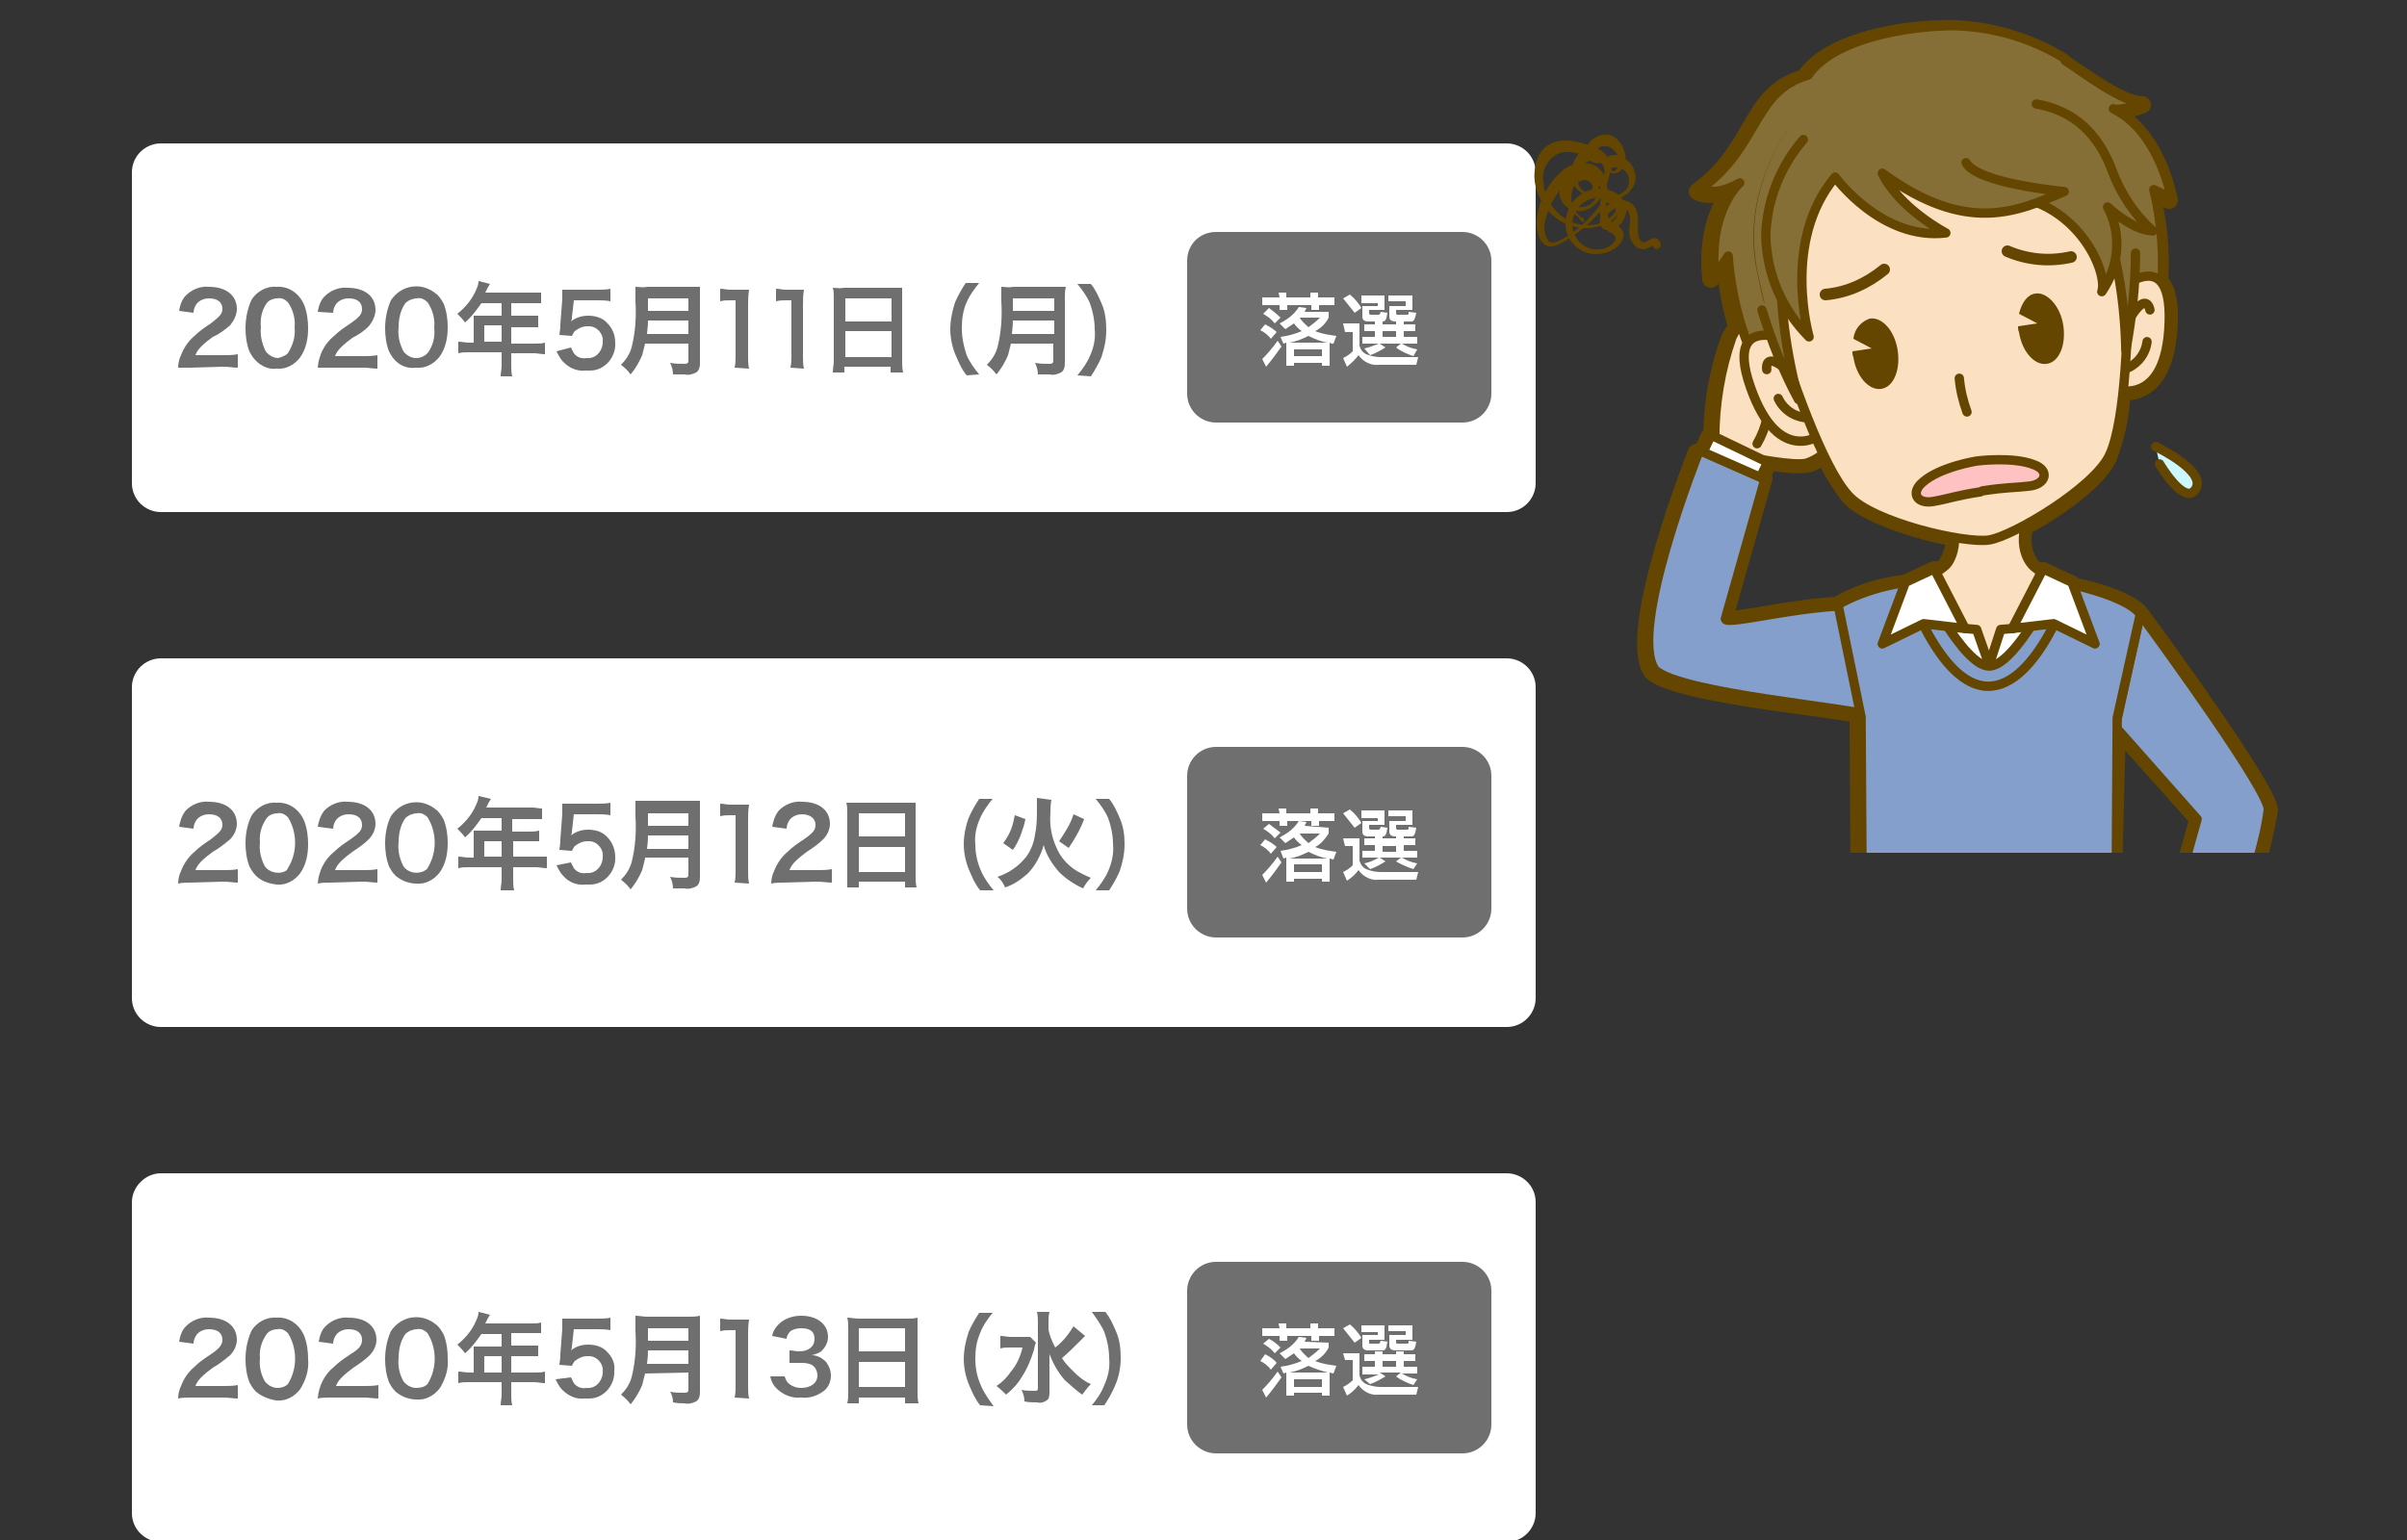 <?xml version="1.0" encoding="utf-8"?>
<!-- Generator: Adobe Illustrator 24.1.1, SVG Export Plug-In . SVG Version: 6.00 Build 0)  -->
<svg version="1.1" id="レイヤー_1" xmlns="http://www.w3.org/2000/svg" xmlns:xlink="http://www.w3.org/1999/xlink" x="0px"
	 y="0px" viewBox="0 0 250 160" style="enable-background:new 0 0 250 160;" xml:space="preserve">
<rect x="0" y="0" width="250" height="160" fill="#333333" stroke="none"/>
<style type="text/css">
	.st0{fill:#FFFFFF;}
	.st1{fill:#6F6F6F;}
	.st2{clip-path:url(#SVGID_2_);}
	.st3{fill:#644600;stroke:#644600;stroke-width:1.8;stroke-linecap:round;stroke-linejoin:round;}
	.st4{fill:#FBE0C1;stroke:#644600;stroke-width:0.97;stroke-linecap:round;stroke-linejoin:round;}
	.st5{fill:#FFFFFF;stroke:#644600;stroke-width:0.97;stroke-linecap:round;stroke-linejoin:round;}
	.st6{fill:#859FCC;stroke:#644600;stroke-width:0.97;stroke-linecap:round;stroke-linejoin:round;}
	.st7{fill:none;stroke:#644600;stroke-width:0.97;stroke-linecap:round;stroke-linejoin:round;}
	.st8{fill:#856F37;stroke:#644600;stroke-width:0.97;stroke-linecap:round;stroke-linejoin:round;}
	.st9{fill:#FFC2C2;stroke:#644600;stroke-width:0.97;stroke-linecap:round;stroke-linejoin:round;}
	.st10{fill:#644600;}
	.st11{fill:none;stroke:#644600;stroke-width:1.2;stroke-linecap:round;stroke-linejoin:round;}
	.st12{fill:#856F37;}
	.st13{fill:#CDF7FF;stroke:#644600;stroke-width:0.97;stroke-linecap:round;stroke-linejoin:round;}
</style>
<path class="st0" d="M16.7,14.9h139.8c1.6,0,3,1.3,3,3v32.3c0,1.6-1.3,3-3,3H16.7c-1.6,0-3-1.3-3-3V17.9
	C13.7,16.2,15.1,14.9,16.7,14.9z"/>
<path class="st1" d="M19.8,38.2c-0.4,0-0.9,0-1.3,0c0-0.4,0.1-0.9,0.3-1.3c0.3-0.8,0.8-1.5,1.4-2c0.5-0.5,1.1-0.9,1.7-1.3
	c0.9-0.7,1.2-1,1.2-1.5c0-0.7-0.5-1.1-1.4-1.1c-0.5,0-1,0.2-1.3,0.6c-0.2,0.3-0.3,0.6-0.3,0.9l-1.5-0.2c0.1-0.6,0.3-1.2,0.7-1.6
	c0.6-0.6,1.5-1,2.4-0.9c1.8,0,2.9,0.9,2.9,2.3c0,0.6-0.3,1.2-0.7,1.7c-0.6,0.5-1.1,0.9-1.8,1.2c-0.4,0.3-0.8,0.6-1.2,1
	c-0.3,0.3-0.5,0.6-0.6,0.9h2.9c0.5,0,1,0,1.5-0.1v1.4c-0.5,0-0.9-0.1-1.5-0.1L19.8,38.2z"/>
<path class="st1" d="M26.6,37.5c-0.3-0.3-0.5-0.6-0.7-1c-0.3-0.8-0.4-1.6-0.4-2.4c0-1,0.2-2,0.6-2.9c0.5-0.9,1.6-1.5,2.6-1.4
	c1.3-0.1,2.4,0.7,2.9,1.9c0.3,0.8,0.4,1.6,0.4,2.4c0,1.1-0.2,2.1-0.8,3c-0.6,0.8-1.5,1.3-2.5,1.2C28,38.4,27.2,38.1,26.6,37.5z
	 M29.9,36.7c0.5-0.8,0.8-1.7,0.7-2.7c0.1-0.9-0.2-1.9-0.7-2.6c-0.3-0.3-0.7-0.5-1.1-0.4c-0.4,0-0.9,0.2-1.1,0.5
	c-0.5,0.7-0.7,1.6-0.6,2.5c-0.1,0.8,0.1,1.7,0.5,2.5c0.3,0.4,0.8,0.7,1.3,0.7C29.2,37.1,29.6,37,29.9,36.7z"/>
<path class="st1" d="M34.3,38.2c-0.4,0-0.9,0-1.3,0c0.1-1.3,0.7-2.5,1.7-3.3c0.5-0.5,1.1-0.9,1.7-1.3c1-0.7,1.2-1,1.2-1.5
	c0-0.7-0.5-1.1-1.4-1.1c-0.5,0-1,0.2-1.3,0.6c-0.2,0.3-0.3,0.6-0.3,0.9L33,32.4c0.1-0.6,0.3-1.2,0.7-1.6c0.6-0.6,1.5-1,2.4-0.9
	c1.8,0,2.9,0.9,2.9,2.3c0,0.6-0.3,1.2-0.7,1.7c-0.5,0.5-1.1,0.9-1.7,1.2c-0.4,0.3-0.8,0.6-1.2,1c-0.3,0.3-0.5,0.6-0.6,0.9h2.9
	c0.5,0,1,0,1.5-0.1v1.4c-0.5,0-0.9-0.1-1.5-0.1L34.3,38.2z"/>
<path class="st1" d="M41.1,37.5c-0.3-0.3-0.5-0.6-0.7-1c-0.3-0.8-0.4-1.6-0.4-2.4c0-1,0.2-2,0.6-2.9c1-1.5,2.9-1.9,4.4-0.9
	c0.1,0.1,0.3,0.2,0.4,0.3c0.3,0.3,0.5,0.6,0.7,1c0.3,0.8,0.4,1.6,0.4,2.4c0,1.1-0.2,2.1-0.8,3c-0.6,0.8-1.5,1.3-2.5,1.2
	C42.5,38.3,41.7,38.1,41.1,37.5z M44.4,36.7c0.6-0.8,0.8-1.7,0.7-2.7c0.1-0.9-0.2-1.9-0.7-2.6c-0.3-0.3-0.7-0.5-1.1-0.4
	c-0.4,0-0.9,0.2-1.2,0.5c-0.5,0.7-0.7,1.6-0.7,2.5c-0.1,0.9,0.1,1.7,0.5,2.5c0.3,0.4,0.8,0.7,1.3,0.7C43.7,37.2,44.1,37,44.4,36.7z"
	/>
<path class="st1" d="M49.2,33.4c0-0.2,0-0.4,0-0.6c0.2,0,0.5,0,0.7,0h2.2v-1.3H50c-0.5,0.7-1,1.4-1.7,2c-0.2-0.3-0.5-0.6-0.8-0.9
	c0.9-0.7,1.6-1.6,2-2.6c0.1-0.2,0.2-0.5,0.2-0.8l1.2,0.3c-0.1,0.1-0.1,0.2-0.2,0.3l-0.3,0.6h4.8c0.3,0,0.7,0,1,0v1.1
	c-0.3,0-0.7,0-1,0h-2.1v1.3h1.7c0.4,0,0.7,0,1.1,0V34c-0.3,0-0.7,0-1,0h-1.8v1.7h2.4c0.4,0,0.8,0,1.1-0.1v1.2
	c-0.4,0-0.8-0.1-1.1-0.1h-2.4V38c0,0.4,0,0.7,0.1,1.1H52c0-0.4,0.1-0.7,0.1-1.1v-1.4h-3.4c-0.4,0-0.7,0-1.1,0.1v-1.2
	c0.4,0,0.7,0.1,1.1,0.1h0.5V33.4z M52.1,35.5v-1.7h-1.8v1.7H52.1z"/>
<path class="st1" d="M59.3,36.1c0.1,0.2,0.2,0.4,0.3,0.6c0.3,0.4,0.8,0.6,1.3,0.5c0.9,0.1,1.6-0.6,1.7-1.5c0-0.1,0-0.1,0-0.2
	c0.1-0.8-0.6-1.6-1.4-1.6c-0.1,0-0.1,0-0.2,0c-0.5,0-0.9,0.2-1.3,0.5c-0.1,0.1-0.2,0.3-0.3,0.5l-1.3-0.1c0.1-0.7,0.1-0.8,0.1-1.1
	l0.2-2.6c0-0.2,0-0.5,0-1c0.3,0,0.5,0,1.1,0H62c0.5,0,1,0,1.4-0.1v1.3c-0.5-0.1-0.9-0.1-1.4-0.1h-2.4l-0.2,1.8c0,0.1,0,0.2-0.1,0.4
	c0.5-0.4,1.1-0.6,1.8-0.6c0.7,0,1.5,0.2,2,0.8c0.5,0.5,0.8,1.2,0.8,2c0.1,1.5-1.1,2.9-2.6,2.9c-0.2,0-0.3,0-0.5,0
	c-0.9,0.1-1.7-0.3-2.3-0.9c-0.3-0.3-0.5-0.7-0.7-1.1L59.3,36.1z"/>
<path class="st1" d="M67,35.7c-0.1,0.4-0.2,0.8-0.3,1.2c-0.3,0.7-0.7,1.4-1.2,2c-0.3-0.4-0.6-0.7-1-1c0.5-0.5,0.9-1.1,1.1-1.8
	c0.4-1.6,0.5-3.2,0.4-4.8c0-0.5,0-1,0-1.5c0.4,0,0.8,0.1,1.2,0h4.3c0.4,0,0.8,0,1.2,0c0,0.4,0,0.8,0,1.2v6.7c0,0.5-0.1,0.8-0.4,1
	c-0.4,0.2-0.8,0.3-1.2,0.2c-0.3,0-0.7,0-1.2,0c0-0.4-0.1-0.8-0.3-1.2c0.5,0.1,1,0.1,1.5,0.1c0.3,0,0.4-0.1,0.4-0.3v-1.8H67z
	 M71.5,34.7v-1.4h-4.2c0,0.3,0,0.5-0.1,1.4L71.5,34.7z M71.5,32.3v-1.3h-4.2v1.3L71.5,32.3z"/>
<path class="st1" d="M76.3,38.2c0.1-0.4,0.1-0.9,0.1-1.3v-5.7h-0.5c-0.4,0-0.7,0-1.1,0.1v-1.3c0.3,0,0.7,0.1,1,0.1h0.9
	c0.4,0,0.7,0,1.1,0c-0.1,0.6-0.1,1.1-0.1,1.7v5.2c0,0.4,0,0.9,0.1,1.3L76.3,38.2z"/>
<path class="st1" d="M82.1,38.2c0.1-0.4,0.1-0.9,0.1-1.3v-5.7h-0.5c-0.4,0-0.7,0-1.1,0.1v-1.3c0.3,0,0.7,0.1,1,0.1h0.9
	c0.3,0,0.7,0,1,0c-0.1,0.6-0.1,1.1-0.1,1.7v5.2c0,0.4,0,0.9,0.1,1.3L82.1,38.2z"/>
<path class="st1" d="M86.6,31c0-0.4,0-0.8-0.1-1.1c0.4,0,0.8,0.1,1.1,0h5c0.4,0,0.7,0,1.1,0c0,0.3,0,0.7,0,1v6.6
	c0,0.4,0,0.8,0.1,1.2h-1.3v-0.6h-4.8v0.6h-1.2c0-0.4,0.1-0.8,0.1-1.2L86.6,31z M87.8,33.4h4.8V31h-4.8V33.4z M87.8,37.1h4.8v-2.7
	h-4.8V37.1z"/>
<path class="st1" d="M100.4,39c-0.5-0.6-0.8-1.3-1.1-2c-0.4-0.9-0.6-1.9-0.6-2.8c0-0.9,0.2-1.9,0.5-2.8c0.3-0.7,0.7-1.4,1.1-2h1.4
	c-0.5,0.6-1,1.3-1.3,2c-0.4,0.9-0.5,1.8-0.5,2.7c0,1,0.2,1.9,0.5,2.8c0.3,0.7,0.8,1.4,1.3,2L100.4,39z"/>
<path class="st1" d="M105,35.7c-0.1,0.4-0.2,0.8-0.3,1.2c-0.3,0.7-0.7,1.4-1.2,2c-0.3-0.4-0.6-0.7-1-1c0.5-0.5,0.9-1.1,1.1-1.8
	c0.4-1.6,0.5-3.2,0.4-4.8c0-0.5,0-1,0-1.5c0.4,0,0.8,0.1,1.2,0h4.3c0.4,0,0.8,0,1.2,0c-0.1,0.4-0.1,0.8-0.1,1.2v6.7
	c0,0.5-0.1,0.8-0.4,1c-0.4,0.2-0.8,0.3-1.2,0.2c-0.3,0-0.7,0-1.2,0c0-0.4-0.1-0.8-0.3-1.2c0.5,0.1,1,0.1,1.5,0.1
	c0.3,0,0.4-0.1,0.4-0.3v-1.8H105z M109.5,34.7v-1.4h-4.3c0,0.3,0,0.5-0.1,1.4L109.5,34.7z M109.5,32.3v-1.3h-4.3v1.3L109.5,32.3z"/>
<path class="st1" d="M111.9,39c0.5-0.6,1-1.3,1.3-2c0.4-0.9,0.6-1.8,0.5-2.8c0-0.9-0.2-1.9-0.5-2.7c-0.3-0.7-0.8-1.4-1.3-2h1.4
	c0.5,0.6,0.8,1.3,1.1,2c0.4,0.9,0.5,1.8,0.5,2.8c0,1-0.2,1.9-0.5,2.8c-0.3,0.7-0.7,1.4-1.1,2L111.9,39z"/>
<path class="st1" d="M126.3,24.1h25.6c1.6,0,3,1.3,3,3v13.8c0,1.6-1.3,3-3,3h-25.6c-1.6,0-3-1.3-3-3V27.1
	C123.3,25.4,124.6,24.1,126.3,24.1z"/>
<path class="st0" d="M131.4,33.7c0.4,0.2,0.9,0.5,1.2,0.8l-0.6,0.7c-0.3-0.4-0.7-0.7-1.1-0.9L131.4,33.7z M133.1,36
	c-0.5,0.7-1,1.4-1.6,2.1l-0.4-0.8c0.6-0.6,1.1-1.2,1.6-1.9L133.1,36z M132.8,30.4h0.8v0.5h2.5v-0.5h0.8v0.5h1.7v0.8H137v0.5h-0.8
	v-0.5h-2.5v0.5h-0.8v-0.5h-1.8v-0.8h1.8L132.8,30.4z M131.8,32c0.4,0.3,0.8,0.6,1.2,1l-0.6,0.6c-0.3-0.4-0.7-0.7-1.2-1L131.8,32z
	 M138,32.4V33c-0.3,0.6-0.8,1.1-1.4,1.4c0.7,0.3,1.5,0.4,2.2,0.5l-0.3,0.8c-0.1,0-0.3,0-0.4-0.1v2.4h-0.8v-0.3h-2.9v0.3h-0.8v-2.4
	l-0.3,0.1L133,35c0.8-0.1,1.5-0.3,2.2-0.6c-0.3-0.2-0.6-0.5-0.8-0.8c-0.3,0.2-0.6,0.4-0.9,0.6l-0.6-0.6c0.8-0.4,1.5-0.9,2-1.7
	l0.8,0.1c-0.1,0.2-0.1,0.2-0.2,0.4L138,32.4z M137.9,35.6c-0.7-0.1-1.4-0.4-2-0.7c-0.6,0.3-1.3,0.6-2,0.7H137.9z M134.4,36.3V37h2.9
	v-0.7L134.4,36.3z M135,33L135,33c0.2,0.4,0.6,0.7,0.9,1c0.4-0.3,0.8-0.6,1.2-1L135,33z"/>
<path class="st0" d="M139.5,33.6h1.7v2.3c0.1,0.4,0.3,0.7,0.7,0.9c0.5,0.2,1,0.3,1.5,0.3h3.9l-0.2,0.8h-3.9c-0.8,0.1-1.6-0.3-2.1-1
	c-0.3,0.4-0.7,0.8-1.2,1.2l-0.4-0.9c0.4-0.2,0.7-0.4,1-0.7v-2h-0.8L139.5,33.6z M140.2,30.6c0.5,0.4,0.9,0.9,1.2,1.4l-0.7,0.5
	c-0.4-0.5-0.8-1-1.2-1.5L140.2,30.6z M141.4,30.7h2.4v1.5h-1.6v0.3c0,0.1,0,0.2,0.2,0.2h0.7c0.2,0,0.2,0,0.3-0.3l0.7,0.1
	c-0.1,0.7-0.2,0.9-0.5,0.9h-1.5c-0.6,0-0.6-0.4-0.6-0.5v-1.1h1.6v-0.3h-1.7L141.4,30.7z M141.7,36.2c0.5-0.1,1-0.3,1.5-0.5h-1.7V35
	h1.3v-0.6h-1.1v-0.7h1.1v-0.3h0.8v0.3h1.4v-0.3h0.8v0.3h1.2v0.7h-1.2V35h1.4v0.7h-1.6c0.5,0.3,1,0.5,1.6,0.6l-0.4,0.7
	c-0.6-0.2-1.3-0.5-1.8-0.9l0.5-0.4h-2.2l0.6,0.4c-0.5,0.3-1,0.6-1.6,0.8L141.7,36.2z M143.6,34.4V35h1.4v-0.6H143.6z M146,31.3h-1.8
	v-0.6h2.5v1.5H145v0.3c0,0.2,0.1,0.2,0.2,0.2h0.9c0.2,0,0.2,0,0.2-0.3l0.8,0.1c-0.1,0.5-0.2,0.9-0.5,0.9H145c-0.2,0-0.7,0-0.7-0.5
	v-1.1h1.7V31.3z"/>
<path class="st0" d="M16.7,68.4h139.8c1.6,0,3,1.3,3,3v32.3c0,1.6-1.3,3-3,3H16.7c-1.6,0-3-1.3-3-3V71.4
	C13.7,69.7,15.1,68.4,16.7,68.4z"/>
<path class="st1" d="M19.8,91.7c-0.4,0-0.9,0-1.3,0.1c0-0.4,0.1-0.9,0.3-1.3c0.3-0.8,0.8-1.5,1.4-2c0.5-0.5,1.1-0.9,1.7-1.3
	c0.9-0.7,1.2-1,1.2-1.5c0-0.7-0.5-1.1-1.4-1.1c-0.5,0-1,0.2-1.3,0.6c-0.2,0.3-0.3,0.6-0.3,0.9l-1.5-0.2c0.1-0.6,0.3-1.2,0.7-1.7
	c0.6-0.6,1.5-1,2.4-0.9c1.8,0,2.9,0.9,2.9,2.3c0,0.6-0.3,1.2-0.7,1.6c-0.6,0.5-1.1,0.9-1.8,1.3c-0.4,0.3-0.8,0.6-1.2,1
	c-0.3,0.3-0.5,0.6-0.6,0.9h2.9c0.5,0,1,0,1.5-0.1v1.4c-0.5,0-0.9-0.1-1.5-0.1L19.8,91.7z"/>
<path class="st1" d="M26.6,91c-0.3-0.3-0.5-0.6-0.7-1c-0.3-0.8-0.4-1.6-0.4-2.4c0-1,0.2-2,0.6-2.8c0.5-0.9,1.6-1.5,2.6-1.4
	c1.3-0.1,2.4,0.7,2.9,1.9c0.3,0.8,0.4,1.6,0.4,2.4c0,1.1-0.2,2.1-0.8,3c-0.6,0.8-1.5,1.3-2.5,1.2C28,91.8,27.2,91.6,26.6,91z
	 M29.9,90.2c1-1.6,1-3.7,0-5.3c-0.3-0.3-0.7-0.5-1.1-0.4c-0.4,0-0.9,0.2-1.1,0.5c-0.5,0.7-0.8,1.6-0.7,2.5c-0.1,0.9,0.1,1.7,0.5,2.5
	c0.5,0.7,1.6,0.9,2.3,0.4C29.8,90.3,29.9,90.3,29.9,90.2L29.9,90.2z"/>
<path class="st1" d="M34.3,91.7c-0.4,0-0.9,0-1.3,0.1c0.1-1.3,0.7-2.5,1.7-3.3c0.5-0.5,1.1-0.9,1.7-1.3c1-0.7,1.2-1,1.2-1.5
	c0-0.7-0.5-1.1-1.4-1.1c-0.5,0-1,0.2-1.3,0.6c-0.2,0.3-0.3,0.6-0.3,0.9L33,85.9c0.1-0.6,0.3-1.2,0.7-1.7c0.6-0.6,1.5-1,2.4-0.9
	c1.8,0,2.9,0.9,2.9,2.3c0,0.6-0.3,1.2-0.7,1.6c-0.5,0.5-1.1,0.9-1.7,1.3c-0.4,0.3-0.8,0.6-1.2,1c-0.3,0.3-0.5,0.6-0.6,0.9h2.9
	c0.5,0,1,0,1.5-0.1v1.4c-0.5,0-0.9-0.1-1.5-0.1L34.3,91.7z"/>
<path class="st1" d="M41.1,91c-0.3-0.3-0.5-0.6-0.7-1c-0.3-0.8-0.4-1.6-0.4-2.4c0-1,0.2-2,0.6-2.8c1-1.5,2.9-1.9,4.4-0.9
	c0.1,0.1,0.3,0.2,0.4,0.3c0.3,0.3,0.5,0.6,0.7,1c0.3,0.8,0.4,1.6,0.4,2.4c0,1.1-0.2,2.1-0.8,3c-0.6,0.8-1.5,1.3-2.5,1.2
	C42.5,91.8,41.7,91.5,41.1,91z M44.4,90.2c1-1.6,1-3.7,0-5.3c-0.3-0.3-0.7-0.5-1.1-0.4c-0.4,0-0.9,0.2-1.2,0.5
	c-0.5,0.7-0.7,1.6-0.7,2.5c-0.1,0.9,0.1,1.7,0.5,2.5c0.5,0.7,1.5,0.9,2.3,0.4C44.3,90.3,44.4,90.3,44.4,90.2L44.4,90.2z"/>
<path class="st1" d="M49.2,86.9c0-0.2,0-0.4,0-0.6c0.2,0,0.5,0,0.7,0h2.2V85H50c-0.5,0.7-1,1.4-1.7,2c-0.2-0.3-0.5-0.6-0.8-0.9
	c0.9-0.7,1.6-1.6,2-2.6c0.1-0.2,0.2-0.5,0.2-0.8L51,83c-0.1,0.1-0.1,0.2-0.2,0.3l-0.3,0.6h4.8c0.3,0,0.7,0.1,1,0.1v1.1
	c-0.3,0-0.7,0-1,0h-2.1v1.3h1.7c0.4,0,0.7,0,1.1-0.1v1.1c-0.3,0-0.7,0-1,0h-1.7V89h2.4c0.4,0,0.8,0,1.1,0v1.2
	c-0.4,0-0.8-0.1-1.1-0.1h-2.4v1.3c0,0.4,0,0.7,0.1,1.1H52c0-0.4,0.1-0.7,0.1-1.1v-1.3h-3.4c-0.4,0-0.7,0-1.1,0.1V89
	c0.4,0,0.7,0.1,1.1,0.1h0.5V86.9z M52.1,89v-1.6h-1.8V89H52.1z"/>
<path class="st1" d="M59.3,89.6c0.1,0.2,0.2,0.4,0.3,0.6c0.3,0.4,0.8,0.6,1.3,0.5c0.9,0.1,1.6-0.6,1.7-1.5c0-0.1,0-0.1,0-0.2
	c0.1-0.8-0.6-1.6-1.4-1.6c-0.1,0-0.1,0-0.2,0c-0.5,0-0.9,0.2-1.3,0.5c-0.1,0.1-0.2,0.3-0.3,0.5l-1.3-0.1c0.1-0.7,0.1-0.8,0.1-1.1
	l0.2-2.6c0-0.2,0-0.5,0-1.1c0.3,0,0.5,0,1.1,0h2.5c0.5,0,1,0,1.4-0.1v1.3c-0.5-0.1-0.9-0.1-1.4-0.1h-2.4l-0.2,1.8
	c0,0.1,0,0.2-0.1,0.4c0.5-0.4,1.1-0.6,1.8-0.6c0.7,0,1.5,0.2,2,0.8c0.5,0.5,0.8,1.3,0.8,2c0.1,1.5-1.1,2.9-2.6,2.9
	c-0.2,0-0.3,0-0.5,0C60,92,59.1,91.7,58.5,91c-0.3-0.3-0.5-0.7-0.7-1.1L59.3,89.6z"/>
<path class="st1" d="M67,89.2c-0.1,0.4-0.2,0.8-0.3,1.2c-0.3,0.7-0.7,1.4-1.2,2c-0.3-0.4-0.6-0.7-1-1c0.5-0.5,0.9-1.1,1.1-1.8
	c0.4-1.6,0.5-3.2,0.4-4.8c0-0.5,0-1,0-1.6c0.4,0,0.8,0,1.2,0h4.3c0.4,0,0.8,0,1.2,0c0,0.4,0,0.8,0,1.2v6.7c0,0.5-0.1,0.8-0.4,1
	c-0.4,0.2-0.8,0.3-1.2,0.2c-0.3,0-0.7,0-1.2,0c0-0.4-0.1-0.8-0.3-1.2c0.5,0.1,1,0.1,1.5,0.1c0.3,0,0.4-0.1,0.4-0.3v-1.8H67z
	 M71.5,88.2v-1.4h-4.2c0,0.3,0,0.6-0.1,1.4L71.5,88.2z M71.5,85.8v-1.3h-4.2v1.3L71.5,85.8z"/>
<path class="st1" d="M76.3,91.7c0.1-0.4,0.1-0.9,0.1-1.3v-5.7h-0.5c-0.4,0-0.7,0-1.1,0.1v-1.3c0.3,0,0.7,0.1,1,0.1h0.9
	c0.3,0,0.7,0,1.1,0c-0.1,0.6-0.1,1.1-0.1,1.7v5.2c0,0.4,0,0.9,0.1,1.3L76.3,91.7z"/>
<path class="st1" d="M81.4,91.7c-0.4,0-0.9,0-1.3,0.1c0-0.4,0.1-0.9,0.3-1.3c0.3-0.8,0.8-1.5,1.4-2c0.5-0.5,1.1-0.9,1.7-1.3
	c1-0.7,1.2-1,1.2-1.5c0-0.7-0.6-1.1-1.4-1.1c-0.5,0-1,0.2-1.3,0.6c-0.2,0.3-0.3,0.6-0.3,0.9l-1.5-0.2c0.1-0.6,0.3-1.2,0.7-1.7
	c0.6-0.6,1.5-1,2.4-0.9c1.8,0,2.9,0.9,2.9,2.3c0,0.6-0.3,1.2-0.7,1.6c-0.5,0.5-1.1,0.9-1.7,1.3c-0.4,0.3-0.8,0.6-1.2,1
	c-0.3,0.3-0.5,0.6-0.6,0.9h2.9c0.5,0,1,0,1.5-0.1v1.4c-0.5,0-0.9-0.1-1.6-0.1L81.4,91.7z"/>
<path class="st1" d="M88,84.5c0-0.4,0-0.8-0.1-1.1c0.4,0,0.8,0,1.1,0h5c0.4,0,0.7,0,1.1,0c0,0.3,0,0.7,0,1V91c0,0.4,0,0.8,0.1,1.2
	H94v-0.6h-4.8v0.6H88c0-0.4,0-0.8,0-1.2V84.5z M89.2,86.9H94v-2.4h-4.8L89.2,86.9z M89.2,90.6H94V88h-4.8L89.2,90.6z"/>
<path class="st1" d="M101.8,92.5c-0.5-0.6-0.8-1.3-1.1-2c-0.4-0.9-0.6-1.9-0.6-2.8c0-0.9,0.2-1.9,0.5-2.7c0.3-0.7,0.7-1.4,1.1-2h1.4
	c-0.5,0.6-1,1.3-1.3,2c-0.4,0.9-0.6,1.8-0.5,2.7c0,1,0.2,1.9,0.6,2.8c0.3,0.7,0.8,1.4,1.3,2L101.8,92.5z"/>
<path class="st1" d="M109.2,83.1c-0.1,0.5-0.1,1-0.1,1.4c-0.1,1.2,0.1,2.4,0.6,3.5c0.4,1,1.1,1.8,2,2.4c0.5,0.3,1.1,0.6,1.6,0.8
	c-0.3,0.3-0.6,0.7-0.8,1.1c-0.9-0.4-1.8-1-2.5-1.7c-0.7-0.8-1.3-1.7-1.6-2.8c-0.3,1.1-0.9,2.2-1.7,3c-0.7,0.6-1.4,1.1-2.3,1.4
	c-0.2-0.4-0.4-0.8-0.8-1.1c1.2-0.4,2.2-1.1,3-2.1c0.5-0.7,0.8-1.5,0.9-2.3c0.2-0.9,0.2-1.8,0.2-2.7c0-0.4,0-0.7,0-1.1L109.2,83.1z
	 M104.2,87.6c0.3-0.4,0.6-0.9,0.8-1.4c0.2-0.5,0.3-1,0.4-1.5l1.1,0.4c-0.1,0.6-0.3,1.1-0.5,1.7c-0.2,0.5-0.5,1.1-0.8,1.5L104.2,87.6
	z M110,87.4c0.6-0.9,1.2-1.8,1.5-2.8l1.1,0.5c-0.4,1.1-1,2.1-1.6,3L110,87.4z"/>
<path class="st1" d="M113.8,92.5c0.5-0.6,1-1.3,1.3-2c0.4-0.9,0.6-1.9,0.5-2.8c0-0.9-0.2-1.9-0.5-2.7c-0.3-0.7-0.8-1.4-1.3-2h1.4
	c0.5,0.6,0.8,1.3,1.1,2c0.4,0.9,0.5,1.8,0.5,2.7c0,1-0.2,1.9-0.5,2.8c-0.3,0.7-0.7,1.4-1.1,2L113.8,92.5z"/>
<path class="st1" d="M126.3,77.6h25.6c1.6,0,3,1.3,3,3v13.8c0,1.6-1.3,3-3,3h-25.6c-1.6,0-3-1.3-3-3V80.6
	C123.3,79,124.6,77.6,126.3,77.6z"/>
<path class="st0" d="M131.4,87.2c0.4,0.2,0.9,0.5,1.2,0.8l-0.6,0.7c-0.3-0.4-0.7-0.7-1.1-0.9L131.4,87.2z M133.1,89.6
	c-0.5,0.7-1,1.4-1.6,2.1l-0.4-0.8c0.6-0.6,1.1-1.2,1.6-1.9L133.1,89.6z M132.8,84h0.8v0.5h2.5V84h0.8v0.5h1.7v0.8H137v0.5h-0.8v-0.5
	h-2.5v0.5h-0.8v-0.5h-1.8v-0.8h1.8L132.8,84z M131.8,85.6c0.4,0.3,0.8,0.6,1.2,0.9l-0.6,0.6c-0.3-0.4-0.7-0.7-1.2-1L131.8,85.6z
	 M138,86v0.6c-0.4,0.6-0.8,1.1-1.4,1.4c0.7,0.3,1.5,0.4,2.2,0.5l-0.3,0.8l-0.4-0.1v2.4h-0.8v-0.3h-2.9v0.3h-0.8v-2.5l-0.3,0.1
	l-0.3-0.8c0.8-0.1,1.5-0.3,2.2-0.6c-0.3-0.2-0.6-0.5-0.8-0.8c-0.3,0.2-0.6,0.4-0.9,0.6l-0.6-0.6c0.8-0.4,1.5-0.9,2-1.7l0.8,0.1
	c-0.1,0.2-0.1,0.2-0.2,0.4L138,86z M137.9,89.2c-0.7-0.1-1.4-0.4-2-0.7c-0.6,0.3-1.3,0.6-2,0.7H137.9z M134.4,89.8v0.8h2.9v-0.8
	H134.4z M135,86.6L135,86.6c0.2,0.4,0.6,0.7,0.9,1c0.4-0.3,0.8-0.6,1.2-1L135,86.6z"/>
<path class="st0" d="M139.5,87.1h1.7v2.3c0.1,0.4,0.3,0.7,0.7,0.9c0.5,0.2,1,0.3,1.5,0.3h3.9l-0.2,0.8h-3.9c-0.8,0.1-1.6-0.3-2.1-1
	c-0.3,0.4-0.7,0.8-1.2,1.1l-0.4-0.9c0.4-0.2,0.7-0.4,1-0.7v-2h-0.8L139.5,87.1z M140.2,84.1c0.5,0.4,0.9,0.9,1.2,1.4l-0.7,0.5
	c-0.4-0.5-0.8-1-1.2-1.5L140.2,84.1z M141.4,84.2h2.4v1.5h-1.6V86c0,0.1,0,0.2,0.2,0.2h0.7c0.2,0,0.2,0,0.3-0.3l0.7,0.1
	c-0.1,0.7-0.2,0.9-0.5,0.9h-1.5c-0.6,0-0.6-0.4-0.6-0.5v-1.1h1.6v-0.3h-1.7L141.4,84.2z M141.7,89.7c0.5-0.1,1-0.3,1.5-0.6h-1.7
	v-0.7h1.3v-0.6h-1.1v-0.7h1.1v-0.3h0.8v0.3h1.4v-0.3h0.8v0.3h1.2v0.7h-1.2v0.6h1.4v0.7h-1.6c0.5,0.3,1,0.5,1.6,0.6l-0.4,0.6
	c-0.6-0.2-1.3-0.5-1.8-0.8l0.5-0.4h-2.2l0.6,0.4c-0.5,0.3-1,0.6-1.6,0.8L141.7,89.7z M143.6,87.9v0.6h1.4v-0.6H143.6z M146,84.8
	h-1.8v-0.6h2.5v1.5H145V86c0,0.2,0.1,0.2,0.2,0.2h0.9c0.2,0,0.2,0,0.2-0.3l0.8,0.1c-0.1,0.6-0.2,0.9-0.5,0.9H145
	c-0.2,0-0.7,0-0.7-0.5v-1.1h1.7V84.8z"/>
<path class="st0" d="M16.7,121.9h139.8c1.6,0,3,1.3,3,3v32.3c0,1.6-1.3,3-3,3H16.7c-1.6,0-3-1.3-3-3v-32.3
	C13.7,123.3,15.1,121.9,16.7,121.9z"/>
<path class="st1" d="M19.8,145.2c-0.4,0-0.9,0-1.3,0.1c0-0.4,0.1-0.9,0.3-1.3c0.3-0.8,0.8-1.5,1.4-2c0.5-0.5,1.1-0.9,1.7-1.3
	c0.9-0.6,1.2-1,1.2-1.5c0-0.7-0.5-1.1-1.4-1.1c-0.5,0-1,0.2-1.3,0.6c-0.2,0.3-0.3,0.6-0.3,0.9l-1.5-0.2c0.1-0.6,0.3-1.2,0.7-1.6
	c0.6-0.6,1.5-1,2.4-0.9c1.8,0,2.9,0.9,2.9,2.3c0,0.6-0.3,1.2-0.7,1.6c-0.6,0.5-1.1,0.9-1.8,1.3c-0.4,0.3-0.8,0.6-1.2,1
	c-0.3,0.3-0.5,0.6-0.6,0.9h2.9c0.5,0,1,0,1.5-0.1v1.4c-0.5,0-0.9-0.1-1.5-0.1L19.8,145.2z"/>
<path class="st1" d="M26.6,144.6c-0.3-0.3-0.5-0.6-0.7-1c-0.3-0.8-0.4-1.6-0.4-2.4c0-1,0.2-2,0.6-2.9c0.5-0.9,1.6-1.5,2.6-1.4
	c1.3-0.1,2.4,0.7,2.9,1.9c0.3,0.8,0.4,1.6,0.4,2.4c0.1,1.1-0.2,2.1-0.8,3.1c-0.6,0.8-1.5,1.3-2.5,1.2
	C28,145.4,27.2,145.1,26.6,144.6z M29.9,143.8c1-1.6,1-3.7,0-5.3c-0.3-0.3-0.7-0.5-1.1-0.4c-0.4,0-0.9,0.2-1.1,0.5
	c-0.5,0.7-0.8,1.6-0.7,2.5c-0.1,0.8,0.1,1.7,0.5,2.4c0.3,0.4,0.8,0.7,1.3,0.7C29.2,144.2,29.6,144.1,29.9,143.8z"/>
<path class="st1" d="M34.3,145.2c-0.4,0-0.9,0-1.3,0.1c0.1-1.3,0.7-2.5,1.7-3.3c0.5-0.5,1.1-0.9,1.7-1.3c1-0.6,1.2-1,1.2-1.5
	c0-0.7-0.5-1.1-1.4-1.1c-0.5,0-1,0.2-1.3,0.6c-0.2,0.3-0.3,0.6-0.3,0.9l-1.5-0.2c0.1-0.6,0.3-1.2,0.7-1.6c0.6-0.6,1.5-1,2.4-0.9
	c1.8,0,2.9,0.9,2.9,2.3c0,0.6-0.3,1.2-0.7,1.6c-0.5,0.5-1.1,0.9-1.7,1.3c-0.4,0.3-0.8,0.6-1.2,1c-0.3,0.3-0.5,0.6-0.6,0.9h2.9
	c0.5,0,1,0,1.5-0.1v1.4c-0.5,0-0.9-0.1-1.5-0.1L34.3,145.2z"/>
<path class="st1" d="M41.1,144.6c-0.3-0.3-0.5-0.6-0.7-1c-0.3-0.8-0.4-1.6-0.4-2.4c0-1,0.2-2,0.6-2.9c1-1.5,2.9-1.9,4.4-0.9
	c0.1,0.1,0.3,0.2,0.4,0.3c0.3,0.3,0.5,0.6,0.7,1c0.3,0.8,0.4,1.6,0.4,2.4c0.1,1.1-0.2,2.1-0.8,3.1c-0.6,0.8-1.5,1.3-2.5,1.2
	C42.5,145.4,41.7,145.1,41.1,144.6z M44.4,143.8c1-1.6,1-3.7,0-5.3c-0.3-0.3-0.7-0.5-1.1-0.4c-0.4,0-0.9,0.2-1.2,0.5
	c-0.5,0.7-0.7,1.6-0.7,2.5c-0.1,0.8,0.1,1.7,0.5,2.4c0.3,0.4,0.8,0.7,1.3,0.7C43.7,144.2,44.1,144.1,44.4,143.8z"/>
<path class="st1" d="M49.2,140.5c0-0.2,0-0.4,0-0.6c0.2,0,0.5,0,0.7,0h2.2v-1.3H50c-0.5,0.7-1,1.4-1.7,2c-0.2-0.3-0.5-0.6-0.8-0.9
	c0.9-0.7,1.6-1.6,2-2.6c0.1-0.2,0.2-0.5,0.2-0.8l1.2,0.3c-0.1,0.1-0.1,0.2-0.2,0.3l-0.3,0.6h4.8c0.4,0,0.7,0,1-0.1v1.1
	c-0.3,0-0.7,0-1,0h-2.1v1.3h1.7c0.4,0,0.7,0,1.1,0v1.1c-0.3,0-0.7,0-1,0h-1.8v1.7h2.4c0.4,0,0.8,0,1.1-0.1v1.2
	c-0.4,0-0.8-0.1-1.1-0.1h-2.4v1.3c0,0.4,0,0.7,0.1,1.1H52c0-0.4,0.1-0.7,0.1-1.1v-1.3h-3.4c-0.4,0-0.7,0-1.1,0.1v-1.2
	c0.4,0,0.7,0.1,1.1,0.1h0.5V140.5z M52.1,142.6v-1.7h-1.8v1.7H52.1z"/>
<path class="st1" d="M59.3,143.1c0.1,0.2,0.2,0.4,0.3,0.6c0.3,0.4,0.8,0.6,1.3,0.5c0.9,0.1,1.6-0.6,1.7-1.5c0-0.1,0-0.1,0-0.2
	c0.1-0.8-0.6-1.6-1.4-1.6c-0.1,0-0.1,0-0.2,0c-0.5,0-0.9,0.2-1.3,0.5c-0.1,0.1-0.2,0.3-0.3,0.5l-1.3-0.1c0.1-0.7,0.1-0.8,0.1-1.1
	l0.2-2.6c0-0.2,0-0.5,0-1.1c0.3,0,0.5,0,1.1,0H62c0.5,0,1,0,1.4-0.1v1.3c-0.5-0.1-0.9-0.1-1.4-0.1h-2.4l-0.2,1.8
	c0,0.1,0,0.2-0.1,0.4c0.5-0.4,1.1-0.6,1.8-0.6c0.7,0,1.5,0.2,2,0.8c0.5,0.5,0.8,1.2,0.7,1.9c0.1,1.5-1.1,2.9-2.6,2.9
	c-0.2,0-0.3,0-0.5,0c-0.9,0.1-1.7-0.3-2.3-0.9c-0.3-0.3-0.5-0.7-0.7-1.1L59.3,143.1z"/>
<path class="st1" d="M67,142.7c-0.1,0.4-0.2,0.8-0.3,1.2c-0.3,0.7-0.7,1.4-1.2,2c-0.3-0.4-0.6-0.7-1-1c0.5-0.5,0.9-1.1,1.1-1.8
	c0.4-1.6,0.5-3.2,0.4-4.8c0-0.5,0-1,0-1.6c0.4,0,0.8,0.1,1.2,0.1h4.3c0.4,0,0.8,0,1.2-0.1c0,0.4,0,0.8,0,1.2v6.7
	c0,0.5-0.1,0.8-0.4,1c-0.4,0.2-0.8,0.3-1.2,0.2c-0.3,0-0.7,0-1.2-0.1c0-0.4-0.1-0.8-0.3-1.1c0.5,0.1,1,0.1,1.5,0.1
	c0.3,0,0.4-0.1,0.4-0.3v-1.8L67,142.7z M71.5,141.7v-1.4h-4.2c0,0.3,0,0.6-0.1,1.4L71.5,141.7z M71.5,139.3V138h-4.2v1.3L71.5,139.3
	z"/>
<path class="st1" d="M76.3,145.2c0.1-0.4,0.1-0.9,0.1-1.3v-5.7h-0.5c-0.4,0-0.7,0-1.1,0.1V137c0.3,0,0.7,0.1,1,0.1h0.9
	c0.3,0,0.7,0,1.1,0c-0.1,0.6-0.1,1.1-0.1,1.7v5.2c0,0.4,0,0.9,0.1,1.3L76.3,145.2z"/>
<path class="st1" d="M81.5,143c0.1,0.3,0.2,0.6,0.5,0.8c0.4,0.3,0.8,0.4,1.2,0.4c1,0,1.7-0.5,1.7-1.3c0-0.4-0.2-0.9-0.6-1.1
	c-0.4-0.2-0.8-0.2-1.2-0.2c-0.4,0-0.7,0-1.1,0v-1.3c0.3,0,0.7,0.1,1,0.1c1,0,1.6-0.5,1.6-1.3s-0.5-1.1-1.4-1.1
	c-0.4,0-0.8,0.1-1.1,0.3c-0.2,0.2-0.4,0.5-0.4,0.8l-1.5-0.3c0.1-0.6,0.5-1.1,1-1.5c0.6-0.4,1.3-0.6,2-0.6c1.7,0,2.8,0.9,2.8,2.2
	c0,0.6-0.3,1.1-0.7,1.5c-0.3,0.2-0.6,0.3-1,0.4c0.6,0,1.1,0.3,1.5,0.7c0.3,0.4,0.5,0.9,0.5,1.4c0,0.6-0.2,1.1-0.6,1.5
	c-0.7,0.6-1.6,0.9-2.5,0.8c-1,0.1-1.9-0.3-2.6-1c-0.3-0.3-0.5-0.7-0.6-1.2L81.5,143z"/>
<path class="st1" d="M88.1,138c0-0.4,0-0.7-0.1-1.1c0.4,0,0.8,0.1,1.2,0.1h5c0.4,0,0.7,0,1.1-0.1c0,0.3,0,0.7,0,1.1v6.6
	c0,0.4,0,0.8,0.1,1.2H94v-0.6h-4.8v0.6H88c0.1-0.4,0.1-0.8,0.1-1.2V138z M89.2,140.4H94V138h-4.8V140.4z M89.2,144.1H94v-2.6h-4.8
	V144.1z"/>
<path class="st1" d="M101.8,146c-0.5-0.6-0.8-1.3-1.1-2c-0.4-0.9-0.6-1.9-0.6-2.8c0-0.9,0.2-1.9,0.5-2.8c0.3-0.7,0.7-1.4,1.1-2h1.4
	c-0.5,0.6-1,1.3-1.3,2.1c-0.4,0.9-0.5,1.8-0.5,2.7c0,1,0.2,1.9,0.6,2.8c0.3,0.7,0.8,1.4,1.3,2.1L101.8,146z"/>
<path class="st1" d="M107.6,139.5c-0.1,0.2-0.1,0.2-0.2,0.7c-0.3,1-0.7,2-1.3,2.9c-0.4,0.7-1,1.3-1.6,1.8c-0.3-0.3-0.6-0.6-1-0.9
	c0.6-0.4,1.1-0.9,1.5-1.5c0.6-0.7,1-1.6,1.2-2.5h-1.3c-0.3,0-0.7,0-1,0.1v-1.3c0.4,0,0.7,0.1,1.1,0.1h1.1c0.3,0,0.6,0,0.9,0
	L107.6,139.5z M112.7,138.8l-0.6,0.6c-0.6,0.6-1.2,1.2-1.8,1.7c0.3,0.5,0.7,0.9,1.2,1.4c0.5,0.5,1.1,1,1.8,1.3
	c-0.3,0.3-0.6,0.7-0.9,1.1c-0.6-0.4-1.2-1-1.8-1.5c-0.7-0.8-1.2-1.7-1.6-2.7c0,1,0,1.3,0,1.6v2.4c0,0.5-0.1,0.7-0.3,0.8
	c-0.3,0.2-0.6,0.3-1,0.2c-0.4,0-0.9,0-1.3-0.1c0-0.4-0.1-0.8-0.3-1.2c0.4,0.1,0.9,0.1,1.3,0.1c0.3,0,0.4,0,0.4-0.3v-6.8
	c0-0.4,0-0.7-0.1-1.1h1.3c-0.1,0.4-0.1,0.7-0.1,1.1v0.7c0.1,0.7,0.4,1.3,0.7,1.9c0.8-0.6,1.4-1.4,1.9-2.2L112.7,138.8z"/>
<path class="st1" d="M113.4,146c0.5-0.6,1-1.3,1.3-2.1c0.4-0.9,0.6-1.8,0.5-2.8c0-0.9-0.2-1.9-0.5-2.7c-0.3-0.7-0.8-1.4-1.3-2.1h1.4
	c0.5,0.6,0.8,1.3,1.1,2c0.4,0.9,0.5,1.8,0.5,2.8c0,1-0.2,2-0.6,2.9c-0.3,0.7-0.7,1.4-1.1,2H113.4z"/>
<path class="st1" d="M126.3,131.1h25.6c1.6,0,3,1.3,3,3V148c0,1.6-1.3,3-3,3h-25.6c-1.6,0-3-1.3-3-3v-13.9
	C123.3,132.5,124.6,131.1,126.3,131.1z"/>
<path class="st0" d="M131.4,140.7c0.4,0.2,0.9,0.5,1.2,0.9l-0.6,0.7c-0.3-0.4-0.7-0.7-1.1-0.9L131.4,140.7z M133.1,143.1
	c-0.5,0.7-1,1.4-1.6,2.1l-0.4-0.8c0.6-0.6,1.1-1.2,1.6-1.9L133.1,143.1z M132.8,137.5h0.8v0.5h2.5v-0.5h0.8v0.5h1.7v0.8H137v0.5
	h-0.8v-0.5h-2.5v0.5h-0.8v-0.5h-1.8V138h1.8L132.8,137.5z M131.8,139.1c0.4,0.2,0.8,0.5,1.2,0.9l-0.6,0.6c-0.3-0.4-0.7-0.7-1.2-1
	L131.8,139.1z M138,139.5v0.5c-0.3,0.6-0.8,1.1-1.4,1.4c0.7,0.3,1.5,0.4,2.2,0.5l-0.3,0.8l-0.4-0.1v2.4h-0.8v-0.3h-2.9v0.3h-0.8
	v-2.4l-0.3,0.1L133,142c0.8-0.1,1.5-0.3,2.2-0.6c-0.3-0.2-0.6-0.5-0.8-0.8c-0.3,0.2-0.6,0.4-0.9,0.6l-0.6-0.6c0.8-0.4,1.5-0.9,2-1.7
	l0.8,0.1l-0.2,0.4L138,139.5z M137.9,142.6c-0.7-0.2-1.4-0.4-2-0.7c-0.6,0.3-1.3,0.6-2,0.7H137.9z M134.4,143.3v0.8h2.9v-0.8H134.4z
	 M135,140.1L135,140.1c0.2,0.4,0.6,0.7,0.9,1c0.4-0.3,0.8-0.6,1.2-1L135,140.1z"/>
<path class="st0" d="M139.5,140.6h1.7v2.3c0.1,0.4,0.3,0.7,0.7,0.9c0.5,0.2,1,0.3,1.5,0.3h3.9l-0.2,0.8h-3.9c-0.8,0.1-1.6-0.3-2.1-1
	c-0.3,0.4-0.7,0.8-1.2,1.1l-0.4-0.9c0.4-0.2,0.7-0.4,1-0.7v-2.1h-0.8L139.5,140.6z M140.2,137.6c0.5,0.4,0.9,0.9,1.2,1.4l-0.7,0.5
	c-0.4-0.5-0.8-1-1.2-1.5L140.2,137.6z M141.4,137.7h2.4v1.5h-1.6v0.3c0,0.1,0,0.1,0.2,0.1h0.7c0.2,0,0.2,0,0.3-0.3l0.7,0.1
	c-0.1,0.7-0.2,0.9-0.5,0.9h-1.5c-0.6,0-0.6-0.4-0.6-0.5v-1.1h1.6v-0.3h-1.7L141.4,137.7z M141.7,143.3c0.5-0.1,1-0.3,1.5-0.5h-1.7
	V142h1.3v-0.6h-1.1v-0.7h1.1v-0.3h0.8v0.3h1.4v-0.3h0.8v0.3h1.2v0.7h-1.2v0.6h1.4v0.7h-1.6c0.5,0.3,1,0.5,1.6,0.6l-0.4,0.6
	c-0.6-0.2-1.3-0.5-1.8-0.9l0.5-0.4h-2.2l0.6,0.4c-0.5,0.3-1,0.6-1.6,0.8L141.7,143.3z M143.6,141.4v0.6h1.4v-0.6L143.6,141.4z
	 M146,138.3h-1.8v-0.6h2.5v1.5H145v0.3c0,0.1,0.1,0.1,0.2,0.1h0.9c0.2,0,0.2,0,0.2-0.3l0.8,0.1c-0.1,0.6-0.2,0.9-0.5,0.9H145
	c-0.2,0-0.7,0-0.7-0.5v-1.1h1.7L146,138.3z"/>
<g>
	<defs>
		<rect id="SVGID_1_" x="156.8" y="0.8" width="82.4" height="87.8"/>
	</defs>
	<clipPath id="SVGID_2_">
		<use xlink:href="#SVGID_1_"  style="overflow:visible;"/>
	</clipPath>
	<g class="st2">
		<path class="st3" d="M219.9,75.7l8.4,9.4l-1.6,5.7h7.4c0.7-2.2,1.2-4.4,1.6-6.6c0-2-10.5-16.5-13.3-20.3v0c-1.1-1.5-4.9-2.6-7.1-3
			l-0.1-0.2l-3-1.4l-0.2,0.3c-0.4-0.2-0.8-0.5-1.1-0.9c-0.8-1.2-1-2.6-0.6-4c3.4-1.8,7.7-4.9,8.7-7.2c0.8-2.2,1.3-4.4,1.4-6.8
			c1.6,0.1,4.6-0.5,4.9-7.1c0.1-2.4-0.3-3.7-1-4.4c0.2-3.1-0.1-6.3-0.9-9.3l1.9,0.9c-0.2-0.9-1.4-7-6.1-9.3c0.8,0.3,3.3-0.6,3.3-0.6
			c-2.3,0-6.6-3.4-8.3-4.4l-0.1-0.1c-3.3-2-7-3.2-10.8-3.4c-3.3-0.2-12.9,0.6-15.9,5.1c-5.8,1.6-4.9,7.3-11.1,11.8
			c1.6,0.9,4-0.6,4-0.6s-3.3,2.8-2.6,9.7l1.4-2.1c0.2,2.4,0.6,4.8,1.3,7.1c-0.3,0.4-0.6,0.8-0.8,1.3c-1.2,3.3-1.8,6.8-1.8,10.3
			l-0.3-0.2l-0.8,1.8l-0.5-0.2c0,0-7.5,18.8-4.6,22.8c2.4,2.2,16.4,3.5,21.3,4.4l0.1,0.6l0.1,16.2h26.4L219.9,75.7z M219.9,74.6
			l2.1-9.3l-2.1,9.5V74.6z M202.2,58.6c-0.3,0.4-0.7,0.7-1.1,0.9l-0.2-0.3l-3,1.4l0,0c-2.5,0.3-4.9,1-7.1,2.3l0,0
			c-5.4,0.3-11.6,2-11.7,1.3l4.1-14.5l-0.3-0.1l0.8-1.5l-0.3-0.2c1.5,0.3,3.6,0.5,4.4,0.3c0.6-0.2,1.2-0.5,1.7-0.9
			c0.7,1.6,1.6,3,2.6,4.3c1.8,1.9,7.1,3.6,11,4.3C203,56.8,202.7,57.8,202.2,58.6L202.2,58.6z"/>
		<path class="st4" d="M217.4,62.2c-0.9-0.2-5.9-2.7-6.5-3.7c-1.6-2.2-0.1-5.2-0.1-5.2h-8.4c0,0,1.4,3-0.1,5.2
			c-0.6,0.9-5.6,3.5-6.5,3.7C195.7,75.6,217.4,75.6,217.4,62.2z"/>
		<polygon class="st5" points="214.7,62.3 209.1,65.3 207.8,65.4 206.6,69.1 205.3,65.4 204.1,65.3 198.4,62.3 198.4,90.8 
			214.7,90.8 		"/>
		<path class="st6" d="M235.6,84.1c0-2-10.5-16.5-13.3-20.3l-2.6,11.7l8.5,9.6l-1.6,5.7h7.4C234.7,88.6,235.3,86.4,235.6,84.1z"/>
		<path class="st4" d="M178.1,45.6c0-3.6,0.6-7.2,1.8-10.6c1.3-2.6,3.7-4.5,6.6-5c0,0,9.5,10.2,8.3,11.1s-3.9,5.9-7.1,7
			c-1.2,0.4-6.1-0.6-6.1-0.6"/>
		<path class="st7" d="M182.5,46.1c1.9-3.3,1.6-7.4-0.7-10.3c0,0,5.6,2.4,7,5"/>
		<rect x="177.8" y="45.1" transform="matrix(0.434 -0.901 0.901 0.434 58.199 189.431)" class="st5" width="4" height="6.5"/>
		<path class="st6" d="M194.5,74.4c-2.2-0.9-19.9-2.3-22.6-4.8c-2.9-4.1,4.6-22.8,4.6-22.8l6.8,3l-4.1,14.5c0,0.8,9.5-1.9,15.2-1.3"
			/>
		<path class="st6" d="M219.9,74.6l2.4-10.8c-1.7-2.2-8.7-3.4-8.7-3.4s-4.3,9.8-7,9.8s-7-9.8-7-9.8c-3.1,0.1-6.1,1-8.7,2.4l2.4,11.7
			l0.1,16.2h26.4L219.9,74.6z"/>
		<path class="st6" d="M206.5,71.3c5.2,0,8.6-10.6,8.6-10.6c-0.9-0.2-1.5-0.3-1.5-0.3s-4.3,8.8-7,8.8s-7-8.8-7-8.8s-0.6,0.1-1.6,0.3
			C198,60.7,201.4,71.3,206.5,71.3z"/>
		<polygon class="st5" points="212.2,59.1 215.2,60.5 217.6,66.9 213.3,64.8 209,65.3 		"/>
		<polygon class="st5" points="200.9,59.1 197.9,60.5 195.5,66.9 199.8,64.8 204.1,65.3 		"/>
		<path class="st8" d="M214.5,6.3c1.6,1,5.9,4.4,8.3,4.4c0,0-2.6,0.9-3.3,0.6c4.6,2.3,5.8,8.4,6.1,9.3l-1.9-0.9
			c0,0,4.2,15.5-5.4,21.2s-12.9,6.5-12.9,6.5s-3.4,0.2-14.3-2.3s-11.6-18.5-11.6-18.5l-1.4,2.1c-0.7-6.9,2.6-9.7,2.6-9.7
			s-2.4,1.5-4,0.6c6.1-4.5,5.3-10.1,11.1-11.8c3-4.4,12.6-5.3,15.9-5.1c3.8,0.2,7.6,1.4,10.8,3.4L214.5,6.3z"/>
		<path class="st4" d="M187.1,35.9c0,0-8.3-4.3-5.3,4.3s7.6,4.8,7.6,4.8"/>
		<path class="st7" d="M184.7,41.4c0,0,1.2,3,5.2,1.7c-7-8.6-6.4-4.7-6.4-4.7"/>
		<path class="st4" d="M219,31c0,0,6.6-6.6,6.3,2.5s-5.8,6.9-5.8,6.9"/>
		<path class="st7" d="M223,35.5c0,0-0.2,3.2-4.4,3.2c4.1-10.3,4.7-6.5,4.7-6.5"/>
		<path class="st4" d="M198.7,5.5c9.7-1.5,20.2,5.9,21.8,16c0.3,2,0.4,4,0.5,6c0.1,6.1-0.2,16.2-1.9,19.8c-1.6,3.4-10,8.4-12.5,8.8
			s-12.1-1.8-14.6-4.6c-2.7-2.9-6-12.4-7.8-18.3c-0.6-1.9-1-3.9-1.4-5.9C181.2,17.2,189,7,198.7,5.5"/>
		<path class="st9" d="M205.9,51c2.6-0.4,3.2-0.3,4.9-0.5s2.1-1.6,0.5-2.2c-2.2-0.9-6-0.4-6-0.4s-3.8,0.6-5.6,2.2
			c-1.3,1.1-0.6,2.3,1.1,2s2.3-0.6,4.9-1"/>
		<path class="st7" d="M204.3,42.8c-0.4-1.1-0.7-2.3-0.8-3.5"/>
		<path class="st10" d="M211.4,30.5c-0.8,0.1-1.4,0.9-1.7,2.1l1.9,1l-2,0.3c0,0.2,0,0.4,0.1,0.6c0.3,2,1.6,3.5,2.9,3.3s2-2,1.7-4
			S212.6,30.3,211.4,30.5z"/>
		<path class="st10" d="M194.2,33.1c-0.9,0.3-1.6,1.1-1.7,2.1l1.9,1l-2,0.3c0,0.2,0,0.4,0.1,0.6c0.3,2,1.6,3.5,2.9,3.3s2-2,1.7-4
			S195.5,32.9,194.2,33.1z"/>
		<path class="st11" d="M215.1,26.7c-2.2,0.5-4.5,0.3-6.6-0.6"/>
		<path class="st11" d="M189.6,30.6c2.3-0.2,4.4-1.2,6.1-2.6"/>
		<path class="st12" d="M222.4,22.3c1.5,4.3-0.6,5.1-0.6,5.1s-0.5,1.1-2.4-2.2c-4.7-7.8-0.4-6-11.6-4.3c-2.7,0.4-7.8-0.1-9.7-1.2
			c-3.6-2-7.8-5.5-10.3-2.6c-5.4,6.2-1.4,28.5-5.2,11.4c-2.4-10.9,5.7-22.2,16.8-23.9S218.6,11.8,222.4,22.3z"/>
		<path class="st8" d="M221.8,26.3c0,3.4-0.4,6.8-1,10.1c-0.1-5-0.9-10-2.6-14.8"/>
		<path class="st8" d="M183,32.2c1,3.2,2.2,6.4,3.8,9.3c-1.3-4.9-2-9.9-1.8-14.9"/>
		<path class="st8" d="M207.4,20.2c8.3,0.2,11.6,8.1,10.9,10.1c1.8-2.6,2.1-6,0.6-8.8c0,0,2.5,2.4,4.7,2.5c-1.9-1.7-3.3-3.8-4.2-6.2
			c-1.4-3.8-3.9-6.3-7.9-7"/>
		<path class="st8" d="M187.3,14.5c-2.4,2.8-3.8,6.3-3.9,10c0.1,4,1.7,7.7,4.5,10.5c0,0-2.9-9.9,2.7-16.6c0,0,4.8,6.6,11.5,5.8
			c0,0-4.8-2.5-6.6-6.2c8.8,6.4,14,4,18.9,1.9c0,0-9-0.8-10.2-3"/>
		<path class="st10" d="M164.3,22.6c-0.9-0.6-1.3-1.7-1-2.8c0.1-0.6,0.6-1,1.2-1.1c0.5,0,1,0.4,0.9,0.9c-0.2,0.9-1.2,0.2-1.4-0.3
			c-0.2-0.5-0.1-1.1,0.1-1.6c0.1-0.5,0.5-0.9,1.1-1c0.1,0,0.2,0,0.3,0c0.1,0,0.2,0.1,0.3,0.2c0.1-0.1,0.1-0.2-0.1-0.2
			c-0.1,0-0.2-0.1-0.2-0.3c-0.2-0.5,0.4-1.1,0.9-1.2c0.5-0.1,1,0.1,1.3,0.5c0.4,0.4,0.5,1,0.4,1.5c0,0.1-0.4,0.9-0.7,0.5
			s0.6-0.3,0.8-0.3c0.8,0.3,1.2,1.1,0.9,1.9c0,0.1-0.1,0.2-0.1,0.3c-0.6,0.7-1.6,1-2.4,0.7l-0.1,0.7c0.6,0.1,1.7,0.3,1.2,1.1
			c-0.5,0.6-1.1,1-1.9,1.2c-1.3,0.3-2.8-0.1-3.8-1c-1-0.9-1.6-2.1-1.7-3.4c-0.2-1.3,0.5-2.5,1.7-3c0.7-0.2,1.4-0.1,2.1,0.1
			c0.7,0.2,1.3,0.4,1.9,0.7c0.8,0.5,0.7,1.2,0.5,2c-0.2,0.8-0.5,1.5-0.9,2.1c-0.4,0.6-1.1,0.8-1.8,0.7c-0.7-0.3-1-1.1-0.7-1.9
			c0-0.1,0.1-0.1,0.1-0.2c0.4-0.9,1.5-1.3,2.3-0.8c0.4,0.2,0.7,0.5,0.8,0.8c0.7,1.4-0.7,2.7-1.6,3.6c-0.5,0.5-1.1,1-1.7,1.4
			c-0.5,0.3-1.7,1.2-2.2,0.6c-0.4-0.6-0.5-1.4-0.3-2.1c0.2-0.8,0.4-1.5,0.9-2.2c0.6-1.1,1.6-2.5,3-2.6c0.6-0.1,1.2,0.2,1.6,0.7
			c0.3,0.7,0.4,1.5,0.2,2.2c-0.2,1.1,0.1,2.2,0.8,3c0.2,0.2,0.5,0.2,0.6,0.4c0.4,0.3,0.1,0.7-0.2,1c-0.5,0.4-1.1,0.6-1.8,0.5
			c-1.3-0.1-2.3-1.3-2.3-2.7c0.1-1.6,1.5-2.8,3.1-2.7c0,0,0,0,0.1,0c0.7,0.1,1.6,0.5,1.6,1.3c0,0.4-0.2,0.9-0.6,1.2
			c-0.2,0.2-0.3,0.3-0.6,0.1s-0.1-0.5,0.1-0.8c0.4-0.7,1.6-1.1,2.1-0.3c0.4,0.6,0.1,1.5,0.1,2.2c0.1,0.6,0.3,1.1,0.8,1.5
			c0.2,0.1,0.5,0.2,0.7,0.2c0.2,0,0.9-0.3,1-0.4c0,0.5,0.7,0.5,0.8,0c0-0.3-0.2-0.6-0.4-0.7c-0.5-0.2-0.7,0.1-1.1,0.3
			c-1.2,0.5-0.8-2.1-0.9-2.7c-0.2-2-2.7-2.1-3.6-0.5c-0.4,0.6-0.6,1.8,0.3,2s1.6-0.6,1.9-1.2c0.9-1.8-1-3.2-2.7-3.1
			c-1.9,0.1-3.3,1.6-3.4,3.5c-0.1,1.8,1.4,3.3,3.1,3.3c0,0,0,0,0.1,0c0.8,0,1.7-0.3,2.3-0.9c0.6-0.6,0.8-1.4,0-2
			c-0.4-0.3-0.8-0.4-1-0.8c-0.2-0.5-0.3-1-0.3-1.5c0.2-1,0.1-2-0.2-3c-0.8-1.7-3.1-1.5-4.3-0.5c-1.6,1.4-2.6,3.3-2.7,5.4
			c0,0.8,0.2,2,1,2.4s2-0.5,2.6-0.9c0.9-0.6,1.7-1.2,2.4-2c0.7-0.6,1.2-1.5,1.4-2.4c0.1-1.4-1-2.7-2.4-2.8c-0.2,0-0.5,0-0.7,0
			c-1.6,0.5-2.7,2.7-1.3,4c0.7,0.6,1.6,0.7,2.4,0.3c0.8-0.4,1.4-1.2,1.7-2.1c0.4-0.9,0.8-2.2,0.4-3.1c-0.4-0.7-1.2-1.2-2-1.4
			c-1.8-0.6-4-1-5.2,0.9c-0.8,1.6-0.7,3.5,0.3,5c0.9,1.7,2.7,2.7,4.6,2.7c0.9,0,1.8-0.3,2.6-0.8c0.6-0.5,1.3-1.3,0.9-2.1
			c-0.4-0.6-1.2-1-1.9-0.9c-0.4,0-0.5,0.6-0.1,0.7c1.4,0.5,3-0.2,3.5-1.6c0.3-1.2-0.4-2.4-1.6-2.8c-0.2-0.1-0.5-0.1-0.7-0.1
			c-0.6,0.1-1.3,0.6-0.9,1.3c0.3,0.5,0.9,0.8,1.5,0.5c0.1,0,0.1-0.1,0.1-0.1c1.3-1,0.4-3.2-0.8-3.7s-3.2,0.7-2.5,2.2
			c0.2,0.5,0.8,0.8,1.4,0.6c0.6-0.4,0.2-1-0.2-1.3c-1.6-1-2.8,0.9-2.9,2.3c-0.1,0.8,0.3,1.6,1,2.1c0.6,0.4,1.4,0.2,1.8-0.4
			c0.4-0.7,0.3-1.5-0.4-2c-0.7-0.5-1.7-0.4-2.3,0.2c-1.5,1.3-0.9,3.8,0.7,4.8C164.4,23.5,164.8,22.8,164.3,22.6L164.3,22.6z"/>
		<path class="st13" d="M223.9,46.4c0,0,5.7,2.7,4,4.6c-1.2,1.3-3.6-2.8-3.6-2.8"/>
	</g>
</g>
</svg>
